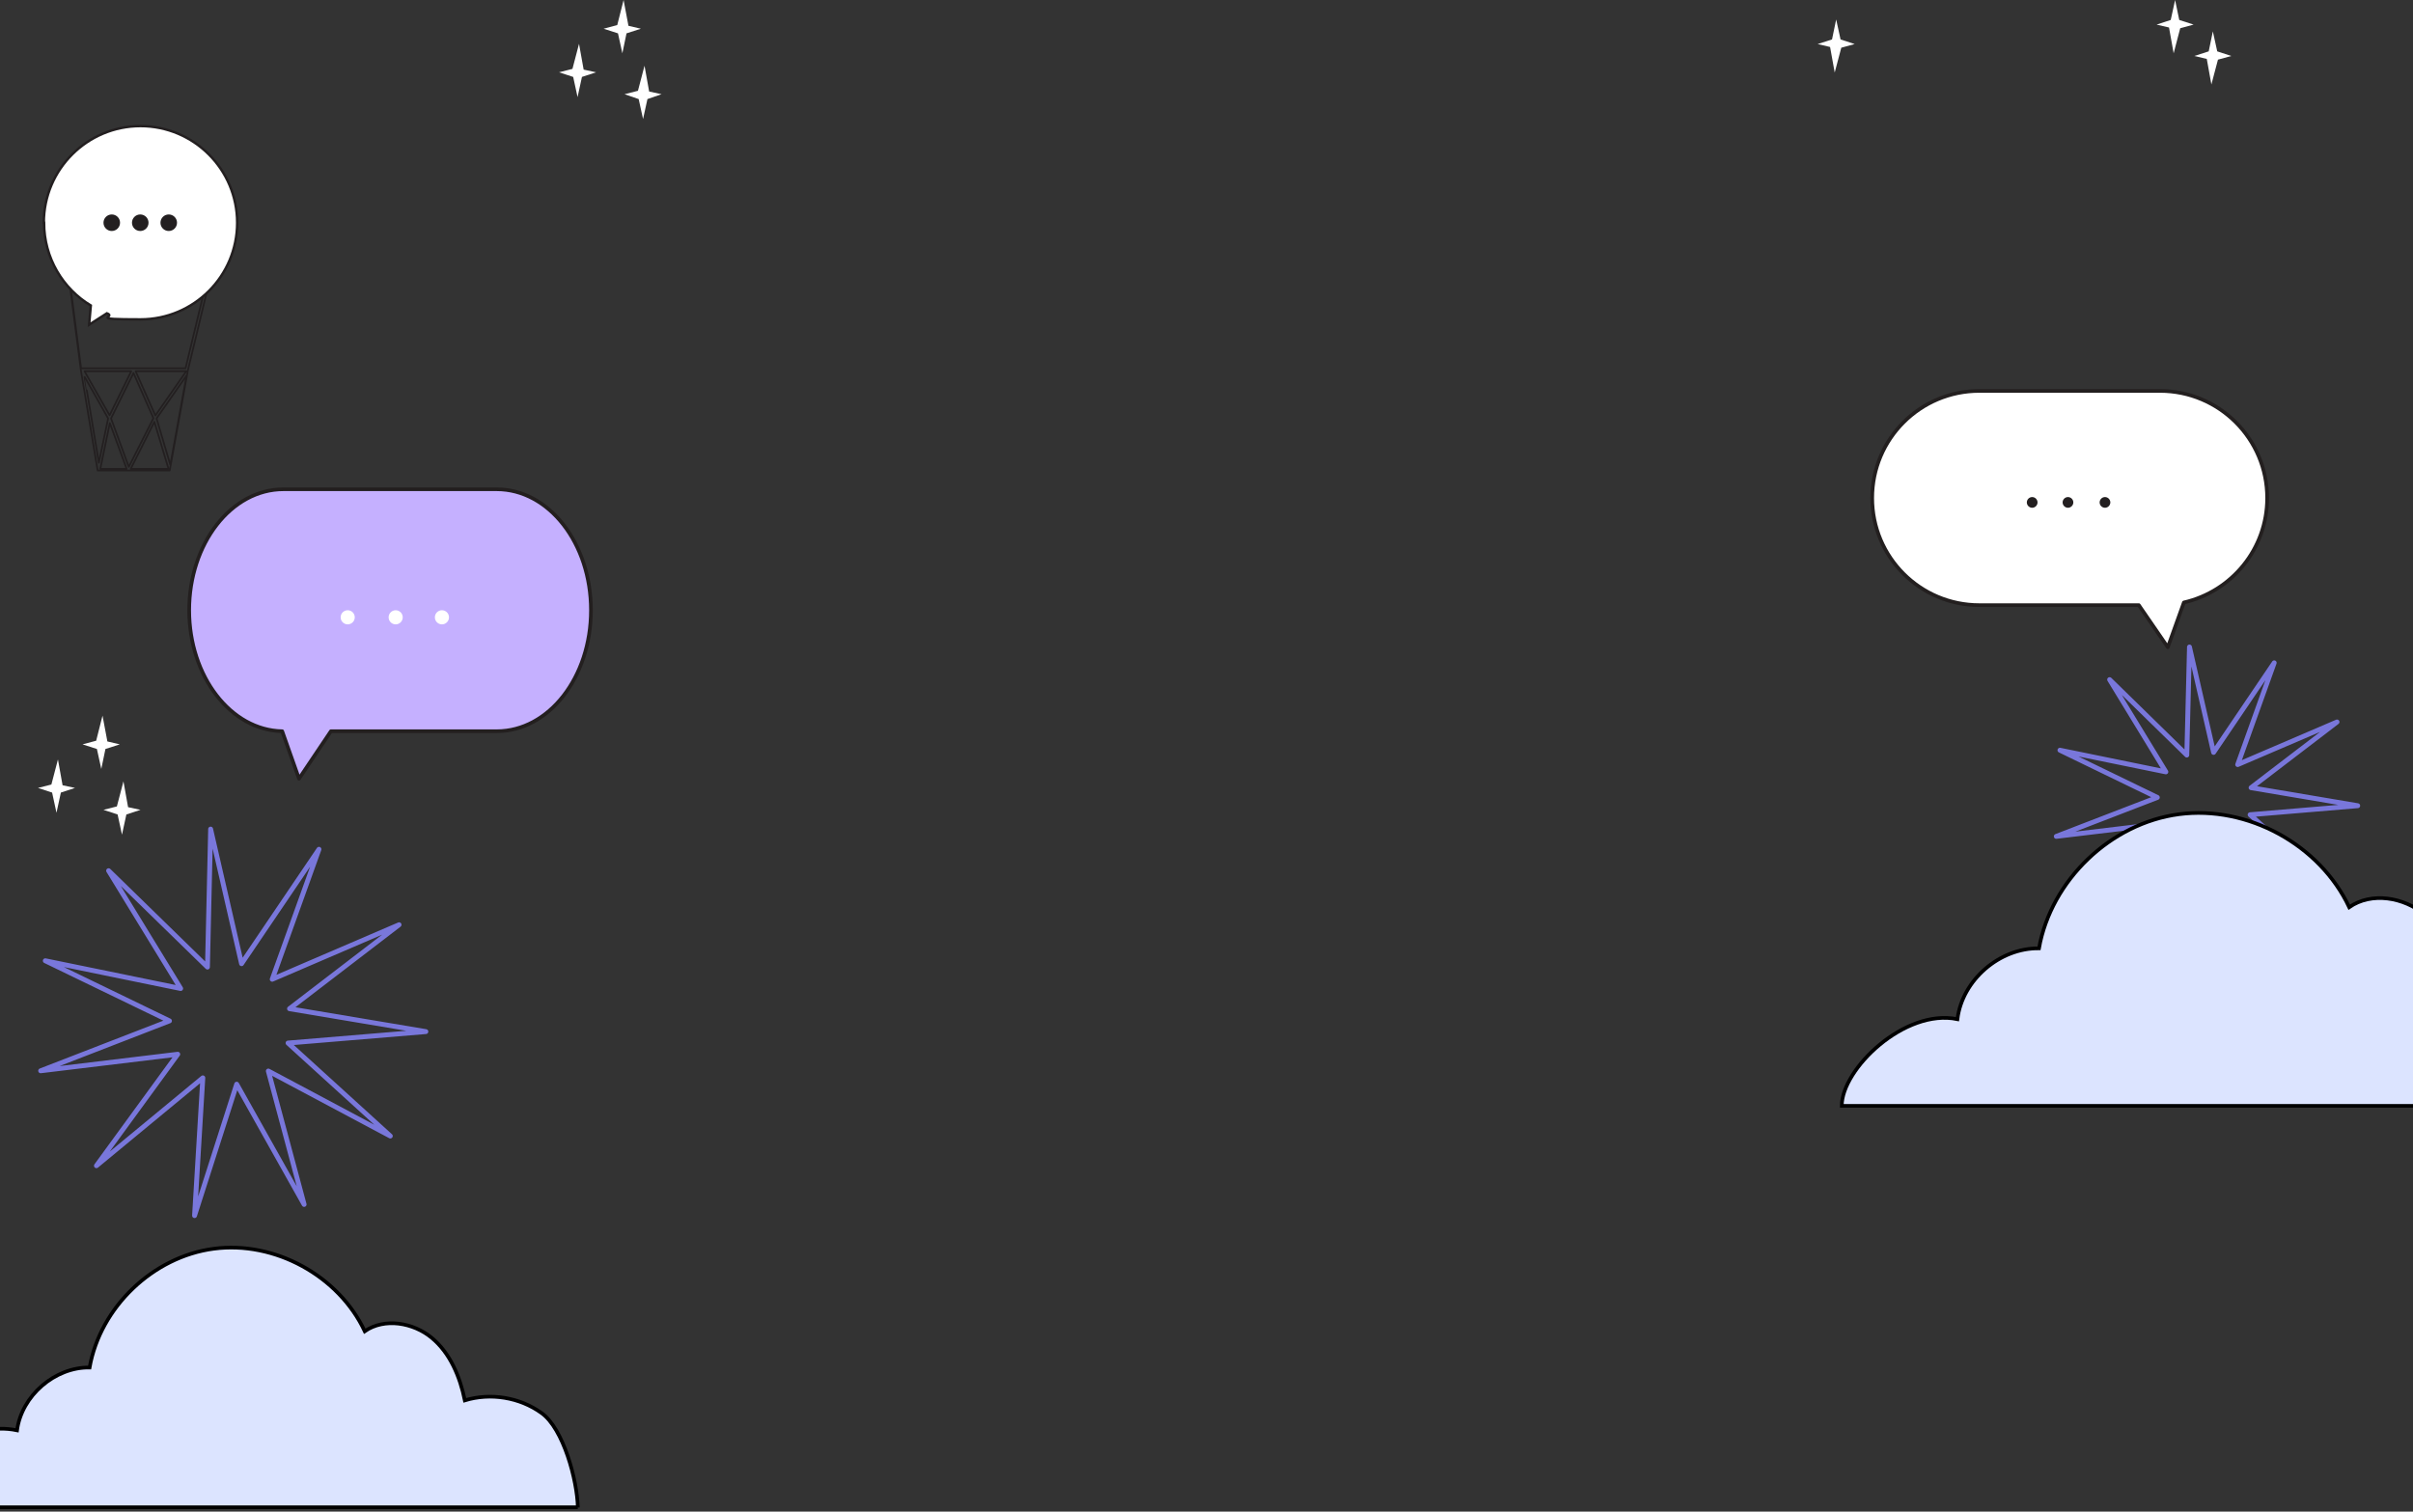<?xml version="1.0" encoding="UTF-8"?>
<svg id="_圖層_2" data-name=" 圖層 2" xmlns="http://www.w3.org/2000/svg" version="1.1" xmlns:xlink="http://www.w3.org/1999/xlink" viewBox="0 0 991 621">
  <rect x="0" y="0" width="991" height="621" fill="#333333" stroke="none"/>
  <defs>
    <style>
      .cls-1, .cls-2, .cls-3, .cls-4 {
        fill: none;
      }

      .cls-1, .cls-5, .cls-6, .cls-7 {
        stroke-width: 0px;
      }

      .cls-8 {
        clip-path: url(#clippath-1);
      }

      .cls-9, .cls-2 {
        stroke: #231f20;
      }

      .cls-9, .cls-10 {
        stroke-miterlimit: 10;
      }

      .cls-9, .cls-7 {
        fill: #fff;
      }

      .cls-2 {
        stroke-width: .7px;
      }

      .cls-2, .cls-3, .cls-4 {
        stroke-linecap: round;
        stroke-linejoin: round;
      }

      .cls-5 {
        fill: #c5b0ff;
      }

      .cls-3 {
        stroke: #7977db;
        stroke-width: 2px;
      }

      .cls-11 {
        clip-path: url(#clippath);
      }

      .cls-10 {
        fill: #dce4ff;
        stroke: #000;
      }

      .cls-10, .cls-4 {
        stroke-width: 1.5px;
      }

      .cls-6 {
        fill: #231f20;
      }

      .cls-4 {
        stroke: #231f1f;
      }
    </style>
    <clipPath id="clippath">
      <rect class="cls-1" x="0" y="463.3" width="256" height="190"/>
    </clipPath>
    <clipPath id="clippath-1">
      <rect class="cls-1" x="733" y="315.3" width="258" height="159.5"/>
    </clipPath>
  </defs>
  <g id="_圖層_1-2" data-name=" 圖層 1-2">
    <g>
      <polygon class="cls-3" points="957 364.5 917.7 343.7 929.2 386.6 907.5 347.9 894 390.2 896.7 345.8 862.4 374.1 888.6 338.3 844.5 343.6 886 327.6 846 308.2 889.5 317.1 866.4 279.2 898.1 310.2 899.2 265.8 909.1 309.1 934 272.3 919 314.1 959.8 296.6 924.5 323.6 968.3 331 924.1 334.7 957 364.5"/>
      <g>
        <path class="cls-7" d="M887,160.6h-74.1c-24.3,0-44,19.7-44,44h0c0,24.3,19.7,44,44,44h65.5l11.9,17.3,6.6-18.4c19.6-4.5,34.2-22,34.2-42.9h0c0-24.3-19.7-44-44-44h0Z"/>
        <path class="cls-4" d="M887,160.6h-74.1c-24.3,0-44,19.7-44,44h0c0,24.3,19.7,44,44,44h65.5l11.9,17.3,6.6-18.4c19.6-4.5,34.2-22,34.2-42.9h0c0-24.3-19.7-44-44-44h0Z"/>
        <g>
          <path class="cls-6" d="M836.8,206.4c0,1.2-1,2.2-2.2,2.2s-2.2-1-2.2-2.2,1-2.2,2.2-2.2,2.2,1,2.2,2.2Z"/>
          <path class="cls-6" d="M851.5,206.4c0,1.2-1,2.2-2.2,2.2s-2.2-1-2.2-2.2,1-2.2,2.2-2.2,2.2,1,2.2,2.2Z"/>
          <path class="cls-6" d="M866.7,206.4c0,1.2-1,2.2-2.2,2.2s-2.2-1-2.2-2.2,1-2.2,2.2-2.2,2.2,1,2.2,2.2Z"/>
        </g>
      </g>
      <g>
        <path class="cls-5" d="M116.5,201h87.5c21.4,0,38.7,22.2,38.7,49.7h0c0,27.5-17.3,49.7-38.7,49.7h-68.1l-13.1,19.5-6.9-19.5c-21.1-.4-38.2-22.5-38.2-49.7h0c0-27.4,17.3-49.7,38.7-49.7h0Z"/>
        <path class="cls-4" d="M116.5,201h87.5c21.4,0,38.7,22.2,38.7,49.7h0c0,27.5-17.3,49.7-38.7,49.7h-68.1l-13.1,19.5-6.9-19.5c-21.1-.4-38.2-22.5-38.2-49.7h0c0-27.4,17.3-49.7,38.7-49.7h0Z"/>
        <g>
          <circle class="cls-7" cx="181.5" cy="253.6" r="2.9"/>
          <circle class="cls-7" cx="162.5" cy="253.6" r="2.9"/>
          <circle class="cls-7" cx="142.8" cy="253.6" r="2.9"/>
        </g>
      </g>
      <g>
        <path class="cls-2" d="M26.3,98.9l6.9,53.1h0s6.9,41.3,6.9,41.3h0s0,0,0,0c0,0,0,0,0,0,0,0,0,0,0,0,0,0,0,0,0,0,0,0,0,0,0,0s0,0,0,0,0,0,0,0,0,0,0,0,0,0,0,0c0,0,0,0,0,0s0,0,0,0,0,0,0,0c0,0,0,0,0,0h29.5c0,0,0,0,.1,0h0s0,0,0,0,0,0,0,0c0,0,0,0,0,0,0,0,0,0,0,0,0,0,0,0,0,0,0,0,0,0,0,0,0,0,0,0,0,0,0,0,0,0,0,0,0,0,0,0,0,0,0,0,0,0,0,0,0,0,0,0,0,0h0c0,0,7.5-41.3,7.5-41.3l12.8-53.1c0-.3-.1-.6-.4-.7-.3,0-.6.1-.7.4l-12.7,52.7h-42.9l-6.8-52.6c0-.3-.3-.5-.6-.5-.3,0-.5.3-.5.6h0ZM34.8,154.9l9.6,17-3.8,18.2s-5.8-35.2-5.9-35.2ZM34.7,152.5h19.2l-8.9,18.1s-10.3-18.1-10.3-18.1ZM54.8,153.2l8.2,18.6-10.1,20-7.3-19.9,9.2-18.6h0ZM55.7,152.5h20.8l-12.7,18.2-8.1-18.2h0ZM69.2,192.6h-15.5l9.7-19.3,5.8,19.3ZM52,192.6h-10.8l3.9-18.8s6.9,18.8,6.9,18.8ZM69.9,190.8l-5.6-18.9,12.3-17.6-6.6,36.4h0Z"/>
        <g>
          <path class="cls-9" d="M18,91.5c0-21.9,17.8-39.7,39.7-39.7s39.7,17.8,39.7,39.7-17.8,39.7-39.7,39.7-9.5-.9-13.8-2.5l-7.3,4.7.7-7.9c-11.5-6.9-19.2-19.6-19.2-34Z"/>
          <path class="cls-1" d="M18,91.5c0,21.9,17.8,39.7,39.7,39.7s39.7-17.8,39.7-39.7-17.8-39.7-39.7-39.7-39.7,17.8-39.7,39.7Z"/>
          <g>
            <circle class="cls-6" cx="69.3" cy="91.5" r="3.4"/>
            <circle class="cls-6" cx="57.6" cy="91.5" r="3.4"/>
            <circle class="cls-6" cx="45.9" cy="91.5" r="3.4"/>
          </g>
        </g>
      </g>
      <g class="cls-11">
        <path class="cls-10" d="M237.3,619.3c-.2-11-5.9-32.4-14.9-38.8-9-6.5-21-8.4-31.5-5.2-2-9.7-6-19.4-13.6-25.7s-19.4-8.3-27.5-2.7c-10.7-22.8-37-37.2-62-33.9s-46.6,24-51,48.8c-14.3-.2-27.9,11.6-29.8,25.8-19.2-4-40.2,10.6-43.2,29.9.6-.3.6,2,1.2,1.7H237.3h0Z"/>
      </g>
      <g class="cls-8">
        <path class="cls-10" d="M1063.5,454.3c-.3-12.5-6.7-36.5-16.8-43.8-10.1-7.3-23.7-9.5-35.6-5.8-2.2-10.9-6.8-21.9-15.3-29-8.6-7.1-21.8-9.4-31-3-12.1-25.7-41.7-41.9-69.9-38.2-28.1,3.7-52.5,27.1-57.5,55.1-16.2-.2-31.5,13-33.5,29.1-21.7-4.5-47.5,20.5-47.5,35.6h307.1Z"/>
      </g>
      <g>
        <polygon class="cls-7" points="247.9 11.8 253.5 10.3 256.1 0 258.1 10.6 263.2 11.8 257.3 13.7 255.6 21.9 253.8 13.7 247.9 11.8"/>
        <polygon class="cls-7" points="256.5 38.7 262 37.3 264.7 27 266.6 37.6 271.7 38.7 265.9 40.7 264.1 48.9 262.3 40.7 256.5 38.7"/>
        <polygon class="cls-7" points="229.6 29.7 235.1 28.3 237.8 18 239.7 28.6 244.8 29.7 239 31.6 237.2 39.9 235.4 31.6 229.6 29.7"/>
      </g>
      <g>
        <polygon class="cls-7" points="33.9 305.8 39.5 304.3 42.1 294 44.1 304.6 49.2 305.8 43.3 307.7 41.6 315.9 39.8 307.7 33.9 305.8"/>
        <polygon class="cls-7" points="42.5 332.7 48 331.3 50.7 321 52.6 331.6 57.7 332.7 51.9 334.6 50.1 342.9 48.3 334.6 42.5 332.7"/>
        <polygon class="cls-7" points="15.6 323.7 21.1 322.3 23.8 312 25.7 322.6 30.8 323.7 25 325.6 23.2 333.9 21.4 325.6 15.6 323.7"/>
      </g>
      <g>
        <polygon class="cls-7" points="916.4 23 910.9 24.5 908.2 34.7 906.3 24.2 901.2 23 907.1 21.1 908.8 12.9 910.6 21.1 916.4 23"/>
        <polygon class="cls-7" points="900.9 10.1 895.4 11.6 892.7 21.9 890.8 11.3 885.7 10.1 891.5 8.2 893.3 0 895 8.2 900.9 10.1"/>
        <polygon class="cls-7" points="761.7 18.1 756.2 19.6 753.5 29.8 751.6 19.3 746.5 18.1 752.4 16.2 754.1 8 755.9 16.2 761.7 18.1"/>
      </g>
      <polygon class="cls-3" points="160.3 466.7 110.2 440 124.9 494.8 97.2 445.4 79.9 499.4 83.3 442.8 39.6 478.9 73 433.1 16.7 439.9 69.6 419.4 18.6 394.7 74.2 406.1 44.6 357.7 85.2 397.3 86.5 340.6 99.2 395.9 131 348.9 111.8 402.3 163.9 379.9 118.9 414.4 174.9 423.8 118.3 428.5 160.3 466.7"/>
    </g>
  </g>
</svg>